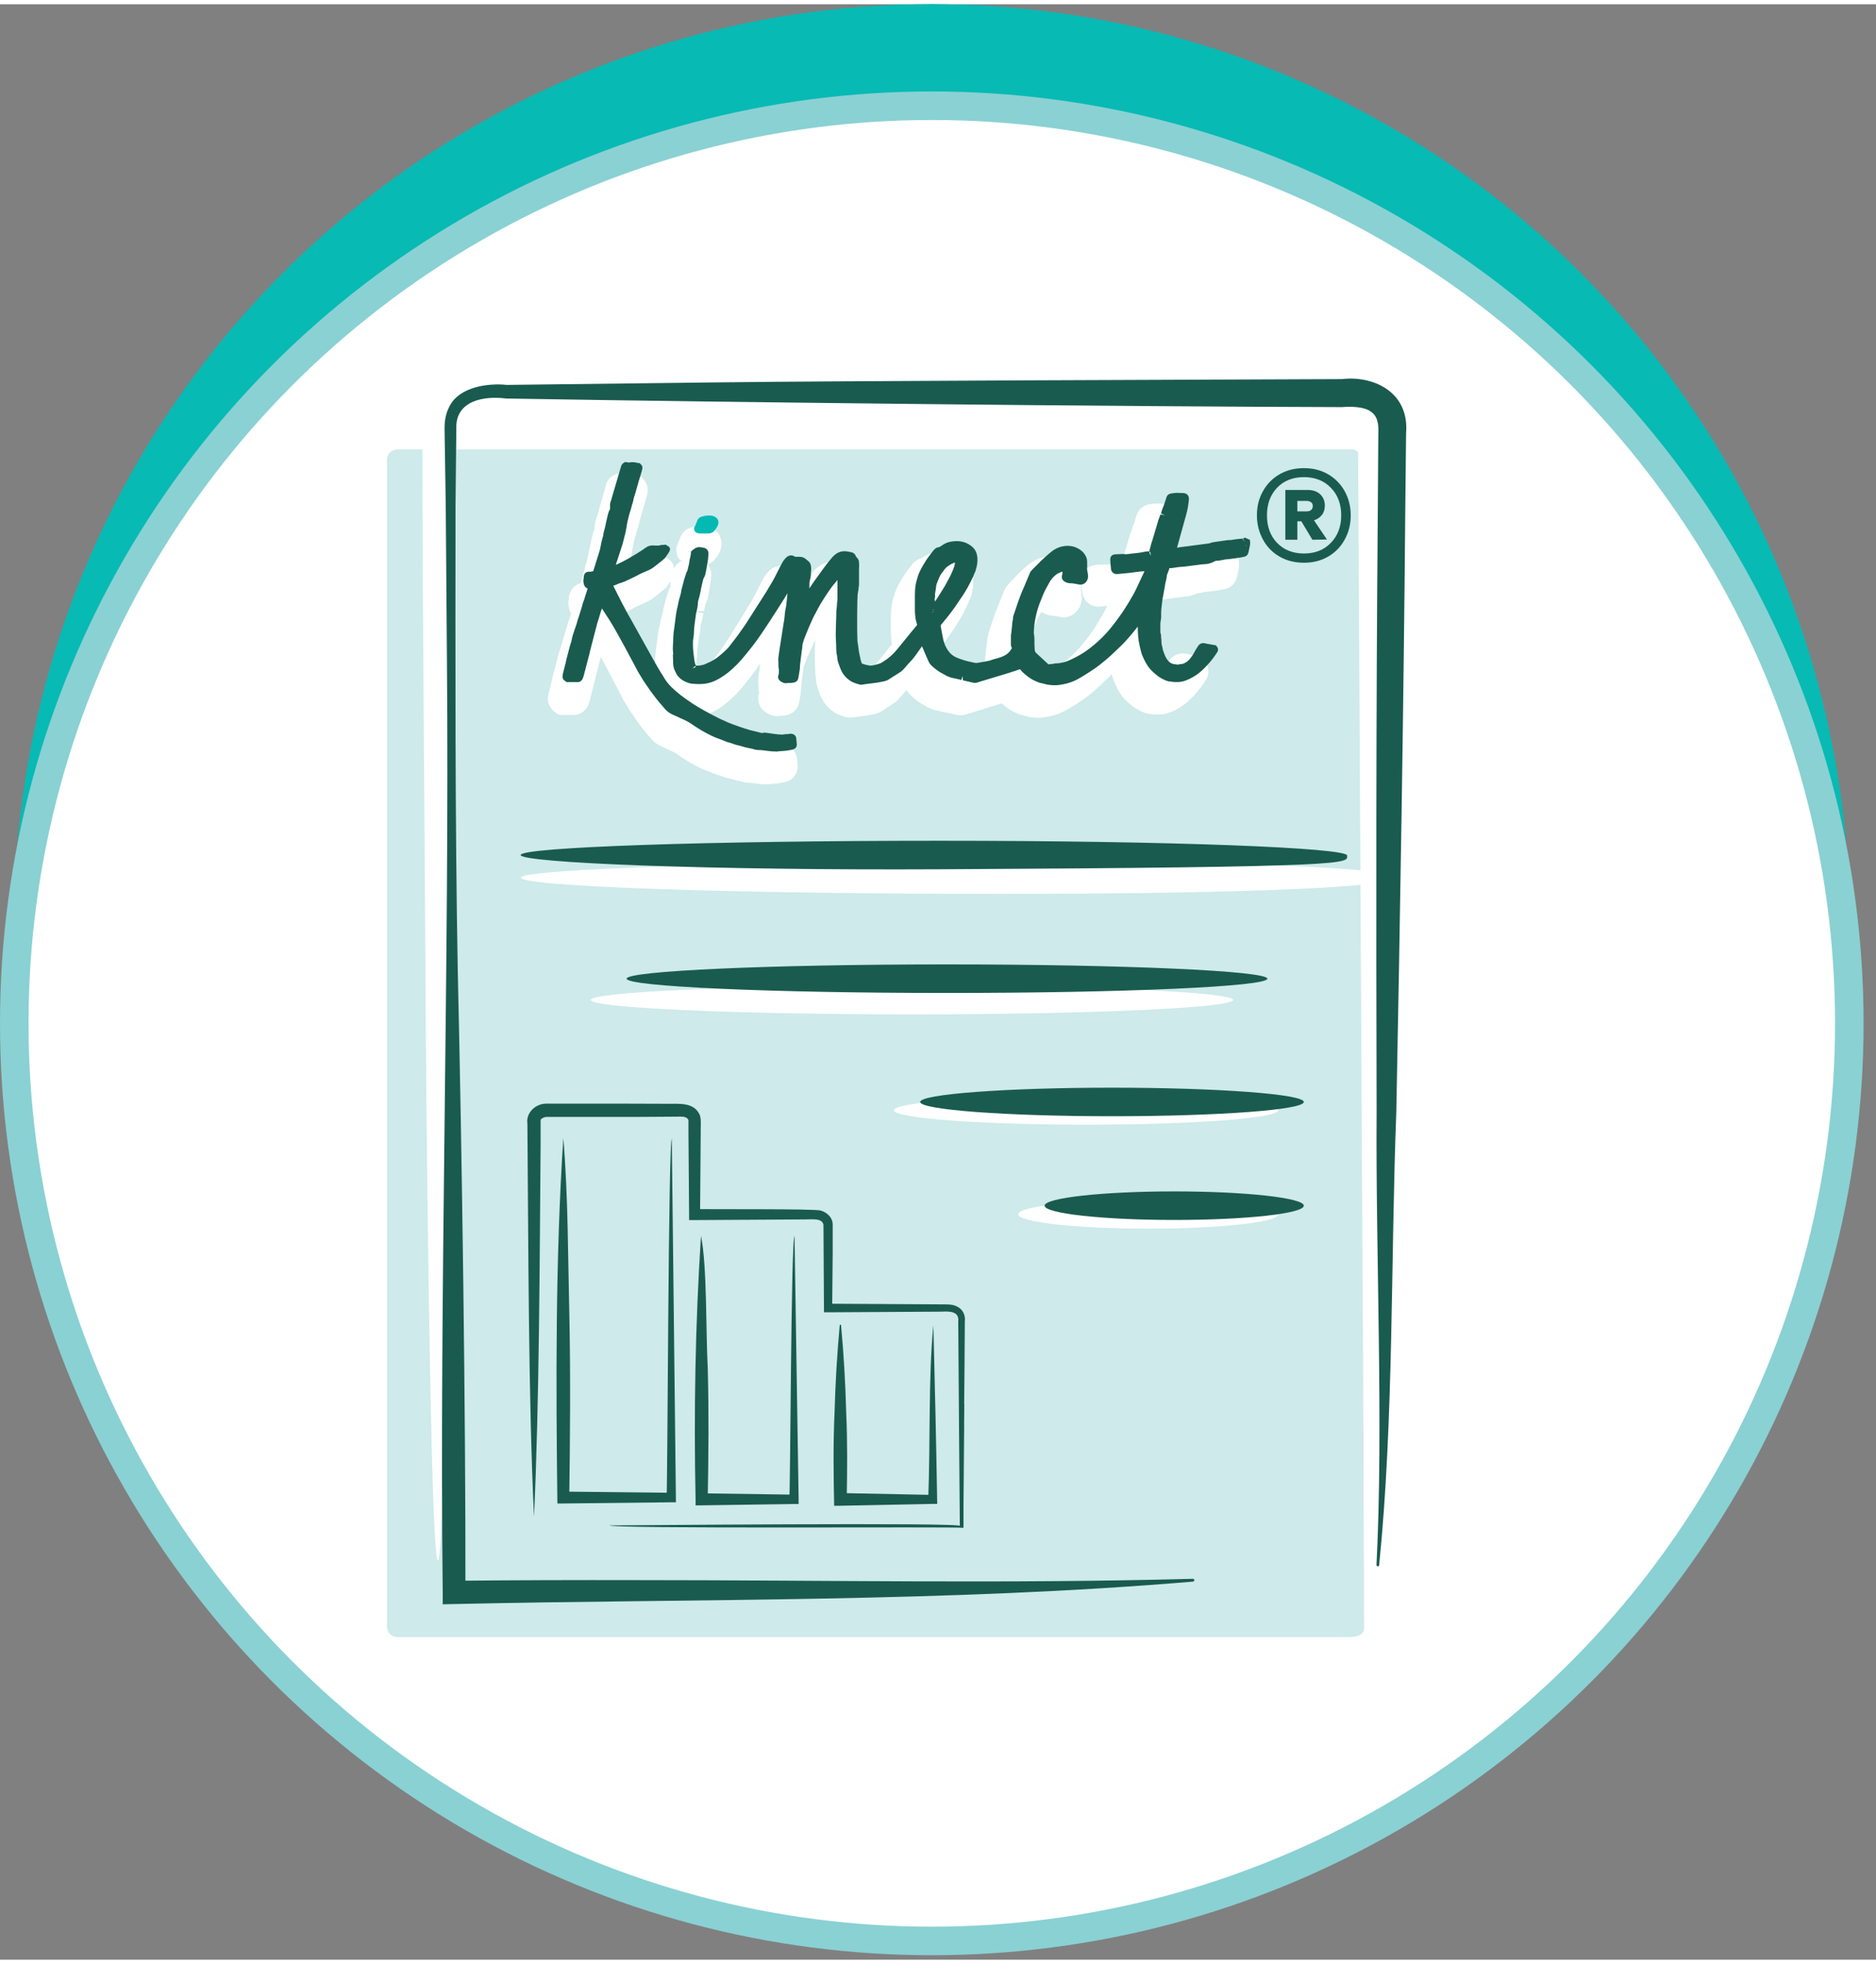 <svg xmlns="http://www.w3.org/2000/svg" id="Layer_2" data-name="Layer 2" viewBox="0.0 0.0 142.0 148.0" width="141.06" height="147.66">
  <rect x="0.0" y="0.0" width="142.0" height="148.0" fill="#808080" stroke="none"/>
  <defs>
    <style>
      .cls-1 {
        stroke-width: 1.31px;
      }

      .cls-1, .cls-2, .cls-3 {
        fill: #fff;
      }

      .cls-1, .cls-3 {
        stroke: #8ad1d3;
      }

      .cls-4 {
        fill: #08bab4;
      }

      .cls-4, .cls-5, .cls-6, .cls-7, .cls-8, .cls-2 {
        stroke-width: 0px;
      }

      .cls-5 {
        fill: #1a5b4f;
      }

      .cls-6 {
        fill: #ceeaeb;
      }

      .cls-7 {
        fill: #04b9b3;
      }

      .cls-8 {
        fill: none;
      }

      .cls-3 {
        stroke-width: 2.16px;
      }
    </style>
  </defs>
  <g id="Layer_1-2" data-name="Layer 1">
    <g>
      <circle class="cls-4" cx="70.53" cy="69.45" r="69.45" />
      <circle class="cls-1" cx="70.53" cy="77.13" r="69.45" />
    </g>
    <g>
      <circle class="cls-4" cx="70.53" cy="69.45" r="69.45" />
      <circle class="cls-3" cx="70.53" cy="77.13" r="69.45" />
    </g>
    <path class="cls-6" d="m102.29,123.58H30.08c-.44,0-.79-.35-.79-.79V34.48c0-.44.35-.79.79-.79h72.21c.43,0,.79.35.79.79l.17,88.46c0,.44-.52.63-.95.63" />
    <path class="cls-2" d="m33.14,117.77c-.09,0-.17-.84-.25-2.43-.08-1.6-.16-3.95-.23-6.98-.15-6.06-.28-14.83-.39-25.67-.08-10.84-.16-23.74-.26-38.07-.01-3.58-.03-7.25-.04-11v-1.41s0-.57,0-.57c0-.23.04-.45.11-.65.14-.41.43-.77.79-1,.37-.24.8-.34,1.27-.32h.83s1.43,0,1.43,0c1.91,0,3.84,0,5.79-.01,7.8,0,15.87-.02,24.14-.03,8.27,0,16.34.02,24.14.03,3.9.01,7.73.02,11.48.03h.7c.1,0,.42,0,.62.01.23.01.43.06.63.14.81.33,1.3,1.16,1.22,2.07,0,.96,0,1.91-.01,2.86,0,1.84-.02,3.65-.02,5.44-.1,14.33-.19,27.23-.26,38.07-.11,10.84-.24,19.61-.39,25.67-.07,3.03-.18,8.69-.18,12.69,0,.08-1,2-1,2,0,0-.46-85.64-.47-86.54,0-.02,0-.05-.03-.05h-.8c-3.75.01-7.58.02-11.48.03-7.8,0-15.87.02-24.14.02-8.27,0-16.34-.02-24.14-.02-1.95,0-3.88-.01-5.79-.02-.69,0-1.37,0-2.06,0,0,0-.02.01-.02.02h0s0,.15,0,.15v1.41c-.02,3.75-.03,7.42-.05,11-.1,14.33-.19,27.23-.26,38.07-.11,10.84-.24,19.61-.39,25.67-.07,3.03-.15,5.38-.23,6.98-.08,1.6-.16,2.43-.25,2.43" />
    <path class="cls-2" d="m105.52,66.1c0,.68-10.14,1.23-30.05,1.23s-36.05-.55-36.05-1.23,18.81-1.23,36.05-1.23c19.91,0,30.05.55,30.05,1.23" />
    <path class="cls-2" d="m93.34,75.36c0,.6-10.88,1.09-24.31,1.09s-24.31-.49-24.31-1.09,10.88-1.09,24.31-1.09,24.31.49,24.31,1.09" />
    <path class="cls-2" d="m96.76,83.71c0,.6-6.51,1.09-14.55,1.09s-14.55-.49-14.55-1.09,6.52-1.09,14.55-1.09,14.55.49,14.55,1.09" />
    <path class="cls-2" d="m96.76,91.58c0,.6-4.4,1.09-9.84,1.09s-9.84-.49-9.84-1.09,4.4-1.09,9.84-1.09,9.84.49,9.84,1.09" />
    <path class="cls-5" d="m101.97,64.43c0,.6.88.88-30.84,1.04-17.52.09-31.72-.49-31.72-1.08s14.2-1.08,31.72-1.08,30.84.53,30.84,1.12" />
    <path class="cls-5" d="m95.93,73.75c0,.6-10.86,1.08-24.25,1.08s-24.25-.49-24.25-1.08,10.86-1.08,24.25-1.08,24.25.49,24.25,1.08" />
    <path class="cls-5" d="m98.69,83.08c0,.6-6.5,1.08-14.52,1.08s-14.52-.49-14.52-1.08,6.5-1.08,14.52-1.08,14.52.49,14.52,1.08" />
    <path class="cls-5" d="m98.69,90.93c0,.6-4.39,1.08-9.81,1.08s-9.81-.49-9.81-1.08,4.39-1.08,9.81-1.08,9.81.49,9.81,1.08" />
    <path class="cls-5" d="m90.32,119.38c-18.6,1.57-37.29,1.29-55.94,1.7,0,0-.87.02-.87.02v-.89c-.26-22.58.52-47.9.32-70.48,0,0-.09-11.75-.09-11.75l-.09-5.89c0-.53.08-1.11.36-1.63.76-1.57,3.09-1.79,4.34-1.65,0,0,15.81-.19,15.81-.19,10.04-.12,37.05-.21,47.43-.25,2.2-.27,5.11.85,4.84,4.12,0,0-.06,5.66-.06,5.66-.12,14.83-.39,30.9-.68,45.73-.43,11.06-.18,23.3-1.3,34.26-.01.13-.22.1-.2-.03.54-10.48-.07-23.68.01-34.25-.04-14.81-.04-30.85.09-45.66,0,0,.04-5.77.04-5.77.04-.85-.15-1.33-.58-1.61-.44-.33-1.36-.4-2.17-.33-17.96-.05-45.54-.35-63.28-.65-1.69-.22-3.83.17-3.76,2.26,0,0-.06,5.86-.06,5.86-.01,11.41-.04,23.9.17,35.24.32,13.8.6,33.36.58,46.99,0,0-.89-.87-.89-.87,4.67-.05,9.33-.06,14-.05,13.99,0,27.97.28,41.96-.1.12-.01.14.2.01.2h0Z" />
    <path class="cls-8" d="m49.07,44.27l-.19.15c-.21.17-.43.35-.66.51-.19.14-.38.22-.51.28l-.84.38c-.23.12-.4.2-.57.29-.13.06-.26.12-.4.18l.23.46c.14.27.29.54.44.81l1.81,3.19c0-.07-.01-.13,0-.21l.03-.82c0-.1,0-.23.02-.35l.12-.94c.03-.24.06-.47.09-.69.03-.19.07-.36.11-.54l.04-.19c.03-.2.09-.41.15-.62l.06-.2c.02-.21.07-.4.12-.57.07-.28.11-.44.16-.59l.15-.48c.03-.09.07-.17.12-.25,0-.17.02-.24.04-.31,0-.05.02-.13.03-.19-.08.12-.16.23-.24.35-.08.11-.19.23-.31.33Z" />
    <polygon class="cls-8" points="51.6 44.84 51.6 44.84 51.61 44.84 51.6 44.84" />
    <polygon class="cls-8" points="48.58 50.9 49.23 50.82 48.56 50.87 48.58 50.9" />
    <polygon class="cls-8" points="51.97 41.64 51.97 41.64 51.97 41.64 51.97 41.64" />
    <polygon class="cls-8" points="71.87 42.68 71.87 42.68 71.87 42.68 71.87 42.68" />
    <polygon class="cls-8" points="59.65 44.06 59.65 44.06 59.65 44.06 59.65 44.06" />
    <path class="cls-2" d="m91.11,49.63c-.12-.17-.31-.29-.51-.32l-.74-.14c-.52-.14-1.07.06-1.4.55-.06.09-.12.18-.17.27l-.13.23c-.04.08-.09.17-.15.26-.15.23-.22.24-.23.25-.03,0-.06,0-.1.01l-.2-.07c-.06-.1-.11-.26-.16-.45-.02-.1-.04-.2-.07-.4,0,0-.01-.2-.01-.21,0-.12,0-.34-.06-.57v-.23s-.02-.21-.02-.22c.02-.06.04-.12.04-.19l.03-.29c0-.12.01-.24,0-.36,0-.2.03-.4.06-.63l.04-.31s.04-.24.04-.24l.19-1.09c.02-.1.06-.24.07-.39.13-.02.28-.04.42-.05.08,0,.16,0,.28-.03l1.05-.14c.08-.01.16-.02.22-.03.39-.02.72-.1,1.04-.26.14,0,.25-.03.33-.05,0,0,.26-.05.26-.05l.7-.08c.18-.03.36-.06.68-.11.56-.1.92-.45,1.04-1.01l.1-.49c.03-.14.04-.28.03-.5l-.02-.21c-.03-.29-.2-.55-.46-.67l-.35-.17c-.19-.1-.41-.11-.62-.04l-.13.04c-.27.03-.54.06-.82.1-.02,0-.2.02-.22.02l-.95.14c-.12.02-.28.04-.47.11l-1.06.15.33-1.21c.05-.19.1-.39.14-.58.04-.18.06-.36.1-.66.01-.08,0-.32,0-.4-.09-.64-.56-1.07-1.33-1.11-.36-.04-.7,0-.95.05-.46.09-.82.42-.94.83l-.18.56c-.08.2-.18.47-.24.72-.02.04-.04.09-.06.13l-.55,1.84s-.07.18-.08.22l-.03.13c-.05,0-.11.02-.18.04l.05.46s-.02.09-.03.13c0,0,0,.01,0,.02l-.21-.59c-.12.01-.24.02-.43.05-.1.01-.26.04-.39.02-.04,0-.2-.01-.23-.01l-.46.03c-.35.02-.66.16-.88.41-.2.24-.31.55-.28.99l.02.33c0,.08.01.15.04.27.03.37.2.7.48.91.26.2.58.28.92.24l.51-.05c-.03.06-.06.12-.09.18-.13.25-.27.5-.42.75-.18.29-.35.59-.54.87-.19.28-.39.55-.6.82-.14.18-.29.36-.44.54-.33.36-.68.69-1.05.99-.19.15-.39.29-.61.43-.19.12-.39.22-.59.32,0,0-.15.07-.15.08-.08.04-.18.08-.31.11-.07.02-.15.03-.24.04-.14,0-.24,0-.39.03l-.48-.45c0-.06,0-.13,0-.19v-.3c0-.16,0-.4-.04-.51-.01-.17.01-.34.04-.59,0-.1.03-.21.07-.42.05-.28.13-.58.26-.94l.19-.48c.04-.11.08-.23.14-.34.05-.11.11-.21.19-.37l.06-.12c.1.08.22.14.36.19.09.03.29.11.55.12.11,0,.25.02.46.07.43.11.87,0,1.19-.3.38-.35.56-.83.49-1.32,0-.03-.03-.21-.03-.24-.02-.1-.03-.18-.02-.37,0-.1,0-.2-.01-.38-.01-.14-.03-.37-.14-.61-.17-.39-.44-.71-.78-.95-.41-.27-.91-.45-1.38-.41-.62.02-1.21.25-1.7.66-.36.3-.7.62-1,.95l-.36.37c-.1.1-.29.29-.42.58l-.62,1.53c-.09.24-.18.48-.26.73l-.33,1.02c-.03.1-.06.21-.09.43l-.12,1.09s-.03.17-.03.17c-.01.09-.02.18-.02.35v.44s0,.04,0,.07c0,0-.02,0-.03.02-.05.03-.11.05-.15.07l-.42.13c-.13.03-.26.07-.38.12,0,0-.16.03-.16.04,0,0-.16.03-.17.03l-.45.09c-.28-.06-.55-.11-.79-.21,0,0-.15-.06-.16-.06-.07-.03-.15-.06-.23-.1-.1-.05-.18-.12-.23-.19-.09-.13-.15-.24-.18-.36l-.19-.85c.11-.14.22-.28.33-.42.19-.25.37-.49.54-.74.2-.29.4-.59.59-.9.13-.21.26-.43.38-.64.06-.11.12-.22.16-.32l.28-.58.03-.11c.16-.27.22-.54.26-.75.1-.44.11-.87.04-1.27-.08-.42-.29-.8-.61-1.09-.56-.5-1.26-.71-2.05-.62-.39.05-.72.15-1.01.33l-.22.14c-.23.06-.5.2-.74.51-.24.3-.48.63-.7.99-.22.36-.48.8-.66,1.43-.06.22-.12.44-.15.67-.04.29-.06.59-.06.88,0,.39,0,.79,0,1.19,0,.17.02.34.04.55,0,.07.02.14.05.28l-1.21,1.51c-.25.31-.5.54-.82.76l-.2.1c-.09.03-.18.06-.29.06-.02-.11-.04-.21-.06-.32l-.8.15h0l.78-.33-.05-.39s-.03-.18-.03-.18c-.02-.48-.02-.95-.02-1.43,0-.38,0-.76.01-1.15l.07-1.17s0-.06,0-.1c.04-.24.04-.45.04-.62v-.18c0-.16,0-.33,0-.5,0-.14,0-.27,0-.4.02-.19,0-.34,0-.38,0-.32-.12-.63-.35-.89-.18-.37-.53-.63-1.02-.71-.14-.03-.35-.08-.57-.06-.35,0-.67.11-.95.3-.23.15-.43.34-.62.58-.09.11-.18.23-.26.34-.04-.06-.09-.12-.15-.18-.07-.07-.14-.13-.29-.26-.29-.25-.7-.36-1.07-.37-.46-.2-.98-.13-1.38.22-.1.09-.2.19-.28.3-.19.24-.31.49-.4.67l-.36.71c-.09.18-.19.36-.29.54-.11.2-.23.4-.34.58l-1.55,2.5c-.17.25-.34.51-.51.75-.2.28-.41.56-.63.83-.13.17-.3.31-.6.57-.16.14-.33.26-.53.36l-.06.03-.02-.14c-.02-.16-.02-.32-.02-.48,0-.1,0-.21.02-.3.03-.21.06-.43.06-.64,0-.2.03-.39.06-.63l.05-.38c.02-.17.05-.34.09-.51.06-.24.07-.47.06-.56.09-.28.15-.57.22-.94l-.8-.15.84-.03c.04-.19.08-.39.11-.51.05-.1.12-.23.17-.42.03-.13.06-.26.09-.45l.09-.55c.02-.12.04-.23.05-.35.01-.14.02-.27.03-.46.01-.29-.09-.55-.25-.77.15-.06.29-.15.41-.26.28-.28.47-.58.57-.92.18-.63-.08-1.25-.66-1.56-.43-.24-.83-.19-1.06-.17-.16,0-.29.04-.41.08-.42.09-.76.36-.91.72-.05.11-.1.22-.16.42-.22.37-.22.82-.01,1.2.05.09.15.15.23.22-.1.06-.18.12-.25.18l-.14.13c-.06.06-.1.16-.15.26-.03-.17-.08-.33-.18-.47-.06-.08-.13-.15-.21-.21l-.25-.17c-.16-.11-.36-.16-.53-.13l-.13.02c-.08,0-.22,0-.4.05h-.27c-.38-.02-.75.07-1.06.3-.12.09-.25.17-.37.26l.12-.47c.03-.15.06-.29.08-.45.05-.33.12-.68.22-1.05l.05-.17c.04-.13.08-.26.12-.43.05-.12.12-.33.15-.53l.61-2.15c.1-.36.03-.74-.24-1.12l-.13-.14c-.12-.13-.28-.22-.45-.25l-.2-.04c-.16-.03-.42-.09-.67-.02l-.2-.04c-.18-.03-.49.07-.66.16-.31.17-.52.47-.58.77l-.7,2.46c-.11.25-.16.53-.15.82-.05.13-.1.25-.13.38-.08.32-.16.65-.26,1.14-.05.18-.09.36-.13.62l-.53,1.98c-.45.11-.78.47-.88.96,0,.03-.01.11-.02.18-.09.4,0,.73.05.89.03.1.07.19.12.27-.04.13-.09.27-.14.43-.04.11-.1.26-.13.42-.02.05-.04.11-.04.12l-.19.62c-.06.17-.11.34-.15.52-.02.1-.06.2-.11.34l-.12.36c-.07.22-.14.45-.18.68-.01.07-.04.14-.06.21l-.32,1.24s-.04.19-.04.2l-.21.83c-.03.12-.05.24-.06.36-.04.36.08.71.43,1.06l.16.12c.14.1.3.16.47.16h.72c.59.04,1.05-.24,1.27-.76.04-.11.08-.22.11-.34l.83-3.3c.05.09.1.18.15.27.16.29.32.59.47.89l.95,1.82c.04.08.07.15.12.23l.12.21c.15.25.29.49.45.73.25.38.51.75.78,1.11.21.28.43.54.71.87.16.19.43.46.83.64l.85.4c.11.05.22.1.32.18.29.2.58.4.88.58.26.16.54.3.81.44.15.08.32.14.48.21l.56.22c.14.06.28.11.58.2.18.07.4.15.7.21l.32.09c.13.03.26.06.4.09l.13.03c.29.11.56.12.81.12,0,0,.16.03.17.03l.77.08s.14,0,.17,0c.12,0,.23-.01.36-.03.36-.01.7-.06,1.02-.13.65-.14,1.05-.68.99-1.33l-.04-.45c-.07-.61-.56-1.06-1.31-1.08l-.19.03s-.09,0-.13,0l-.22.03c-.05,0-.1,0-.21-.01-.13-.01-.26-.03-.42-.05l-.42-.07c-.07,0-.22-.03-.41,0l-.67-.17c-.23-.07-.45-.15-.68-.23,0,0-.18-.06-.18-.06-.23-.08-.45-.16-.68-.26l-.26-.11c-.16-.07-.32-.14-.47-.22-.34-.18-.68-.37-1.01-.56-.22-.13-.45-.26-.66-.41.35,0,.68-.04,1.02-.15.29-.09.57-.23.89-.42.48-.29.94-.67,1.42-1.17.22-.23.42-.46.62-.71.24-.3.48-.61.72-.92.16-.22.32-.44.47-.67l-.13.93c-.01.12-.03.23-.03.36,0,.1,0,.2.02.4,0,.14-.01.39.06.52-.2.53-.03,1.11.44,1.45.4.29.81.38,1.15.3.11,0,.21,0,.31-.02.62-.06,1.06-.48,1.14-1.1l.05-.29c.05-.25.07-.47.09-.82l.11-.93c.02-.14.05-.28.05-.43,0-.04.02-.12.06-.22.05-.14.1-.28.18-.46l.65-1.47v.37c-.02.27-.03.54-.03.8,0,.15,0,.3.01.44l.04.99c0,.1.02.19.04.29.02.25.06.57.18.9l.09.26c.22.6.59,1.08,1.09,1.41.25.17.5.25.81.35.3.11.57.07.72.04l1.06-.14.52-.11c.1-.02.29-.07.49-.2.31-.2.62-.4.92-.6.16-.1.3-.23.45-.4l.22-.25c.07-.09.14-.18.22-.25.04-.04.07-.07.1-.11.04.08.11.18.19.27.2.23.44.43.74.64.11.08.23.15.35.21l.13.08c.29.18.58.3.91.36l.58.13s.03,0,.05,0c.03,0,.05.01.08.02l.61.14c.34.1.68.09,1.02-.05l2.53-.79c.14.12.27.23.4.33.16.12.32.22.56.33.16.08.41.2.87.3.17.05.34.09.52.11.13.01.26.02.4.02.15,0,.3,0,.44-.03.49-.06.92-.18,1.32-.36.22-.1.44-.22.65-.34.18-.11.36-.23.54-.34l.28-.18c.39-.25.73-.54,1.14-.89.24-.21.47-.43.68-.64l.24-.23c.1-.1.2-.19.29-.3.02.07.03.13.05.19.04.15.1.31.16.45.06.14.12.28.19.41.14.27.37.68.75,1.02l.18.16c.25.24.55.43.89.59.15.07.33.15.55.19.49.08,1.07.12,1.68-.12.23-.09.45-.19.65-.32.58-.35,1-.8,1.31-1.15.24-.27.47-.58.71-.96.24-.36.28-.81.02-1.32l-.13-.18Zm-18.65-6.95h0s0,0,0,0h0Zm-19.38-1.03h0s0,0,0,0h0Zm-.36,3.2h0s0,0,0,0c0,0,0,0,0,0Zm-2.93,6.06l-.02-.03.65-.04-.63.08Zm.98-7.11c-.02.07-.04.14-.04.31-.05.08-.09.16-.12.25l-.15.48c-.05.15-.09.31-.16.59-.05.17-.1.36-.12.57l-.06.2c-.06.21-.12.42-.15.62l-.04.19c-.04.18-.08.36-.11.54-.03.22-.06.45-.09.69l-.12.94c-.01.12-.02.25-.02.35l-.03.82c0,.07,0,.14,0,.21l-1.76-3.19c-.15-.27-.29-.54-.43-.81l-.22-.46c.14-.06.27-.12.39-.18.17-.08.34-.17.56-.29l.81-.38c.13-.06.32-.14.5-.28.22-.16.44-.34.64-.51l.19-.15c.12-.1.23-.21.31-.33.08-.12.16-.23.23-.35-.01.06-.03.14-.03.19Zm3.77,13.66h0,0s0,0,0,0Zm6.02-13.39s0,0,0,0h0s0,0,0,0Z" />
    <path class="cls-7" d="m52.96,40.05h.43s.06,0,.1,0c.06,0,.12,0,.18,0,.12,0,.24-.05.33-.13.18-.18.3-.36.36-.55.07-.25-.02-.46-.27-.59-.21-.11-.43-.09-.64-.07-.09,0-.17.03-.29.06-.23.05-.33.19-.36.26-.04.09-.08.19-.13.33-.01.05-.03.09-.05.11-.13.18-.07.33-.04.39.03.06.14.19.38.19Z" />
    <path class="cls-5" d="m50.93,49.23c0,.16.02.32.02.49,0,.2,0,.45.13.71l.05.11c.16.37.46.64.91.8.13.05.26.08.38.09.15.01.29.02.44.02h.1c.26,0,.53-.03.8-.11.23-.07.47-.18.74-.34.43-.25.84-.58,1.29-1.04.21-.21.4-.43.58-.65.24-.29.48-.59.71-.89.19-.25.37-.51.55-.77.22-.33.44-.66.66-.99.16-.25.32-.51.49-.76l.52-.82c.1-.17.21-.33.31-.5l-.03.29c-.02.21-.05.43-.07.64,0,.07-.03.14-.04.21-.02.1-.04.19-.05.29l-.02.2c-.02.18-.03.36-.08.6l-.32,2.05c-.02.12-.04.24-.06.42-.01.09-.02.19-.03.28,0,.07,0,.13.01.2v.08s0,.08,0,.13c0,.11,0,.25.04.4,0,0,0,.01,0,.03,0,.15,0,.27-.04.38-.07.17,0,.34.15.45.1.07.3.21.57.14h.1c.09,0,.18,0,.26-.02.34-.03.41-.24.43-.38.02-.11.04-.23.06-.34.03-.17.06-.33.06-.5,0-.08.01-.16.02-.25l.12-.97c.02-.1.04-.2.04-.3,0-.14.04-.29.11-.49.05-.15.12-.3.19-.49.07-.18.15-.36.22-.53.03-.08.07-.15.1-.23l.11-.24c.05-.11.1-.23.16-.34.04-.08.08-.15.12-.22l.13-.25c.09-.16.17-.32.26-.47.18-.3.37-.59.57-.88l.06-.09c.19-.28.41-.55.63-.8v1.53c-.03.11-.03.23-.04.34,0,.08,0,.17-.02.25-.03.18-.03.36-.03.54l-.02.63c0,.26-.02.53-.02.79,0,.13,0,.26.01.4l.02.41c0,.19.01.38.02.57,0,.06.01.12.03.17,0,.03.01.06.02.09.01.19.04.43.14.68l.09.24c.16.44.42.76.79,1,.17.11.36.17.52.22l.14.04c.11.04.21.02.26.01.03,0,.06,0,.1-.02l1.02-.13.21-.04c.1-.02.19-.04.3-.06.07-.02.16-.04.26-.09.31-.2.63-.39.93-.59.13-.08.23-.19.3-.26.07-.07.13-.15.2-.23.09-.1.18-.21.27-.3.18-.18.33-.38.46-.56.13-.18.26-.37.39-.55l.05-.07c.07.18.15.35.22.52.09.22.19.44.29.66.03.06.06.12.12.19.16.18.36.34.62.52.09.06.19.12.29.17l.16.09c.21.13.43.21.66.26.15.03.3.06.45.1l.17.04.08-.29.04.32.48.11c.07.02.14.03.21.05.17.05.32.04.47-.02.03-.01.06-.02.09-.03l1.82-.55c.13-.04.26-.08.39-.12.23-.07.46-.15.68-.22l.11-.04s.04-.02.07-.02c.2.26.45.45.68.62.11.08.22.15.33.2l.1.05c.15.07.32.15.53.19.07.01.14.03.21.05.14.04.28.07.42.08.1.01.21.02.32.02.12,0,.24,0,.35-.02.42-.05.79-.15,1.12-.29.2-.09.39-.19.57-.3.18-.11.35-.22.53-.33l.29-.19c.38-.24.71-.51,1.08-.82.23-.19.45-.4.67-.61l.24-.23c.28-.26.55-.54.84-.88.21-.25.43-.5.63-.77,0,.2.01.4.02.59,0,.12.02.24.04.36v.09c.03.12.05.25.07.37.04.18.08.35.13.53.03.11.07.22.12.33.05.12.11.24.17.36.12.23.3.53.59.79l.18.16c.2.18.42.33.71.46.09.04.2.09.34.11.41.06.85.1,1.29-.08.19-.07.37-.16.54-.26.5-.29.87-.68,1.15-.99.22-.24.43-.52.66-.87.1-.15.07-.28.04-.35l-.13-.18-.62-.11c-.07-.01-.13-.02-.2-.04-.2-.05-.4.01-.51.17l-.04.06c-.05.07-.09.13-.13.2l-.12.21c-.06.11-.12.22-.19.32-.22.32-.43.5-.7.59-.03,0-.08.01-.13.02-.06,0-.14.01-.23.04l-.25-.03c-.27-.03-.47-.17-.64-.46-.11-.18-.18-.4-.25-.6-.02-.05-.02-.1-.03-.14-.01-.07-.03-.14-.05-.21-.03-.1-.03-.2-.04-.3v-.16s-.02-.08-.02-.12c0-.12,0-.29-.06-.4,0-.13,0-.27,0-.41v-.16c0-.13,0-.24.03-.33l.03-.25c0-.09.01-.18,0-.28,0-.25.03-.5.06-.76l.04-.31c.01-.1.03-.19.05-.28l.08-.44c.03-.18.06-.36.09-.53l.04-.16c.03-.13.07-.28.07-.42l.07-.19c.05-.12.09-.24.13-.36.11,0,.23-.01.34-.03.2-.04.44-.07.68-.08.06,0,.11,0,.2-.02l1.02-.13c.12-.02.24-.03.36-.04.19,0,.48-.04.76-.19.1-.05.17-.08.24-.07.1,0,.19-.02.3-.04l.12-.02c.07-.01.13-.03.2-.04l.3-.03c.13-.01.26-.03.39-.05.17-.02.35-.05.52-.08l.16-.03c.23-.04.34-.14.39-.35l.1-.47c.02-.09.03-.17.03-.26l-.02-.21-.36-.17-.16.05.12.28h0l-.16-.26c-.3.02-.6.06-.89.11-.03,0-.06,0-.09,0-.05,0-.11,0-.16.01l-.43.06c-.19.03-.38.06-.56.08-.1.01-.24.04-.37.1l-1.29.17c-.23.03-.47.07-.7.09-.16.02-.31.04-.46.07t0,0v-.03s.67-2.41.67-2.41c.05-.18.09-.36.13-.54.03-.16.05-.32.07-.48l.02-.14c0-.05,0-.1,0-.16-.03-.24-.19-.37-.46-.38h-.09s-.06,0-.09,0c-.26-.03-.51,0-.72.04-.17.03-.29.13-.33.27l-.13.4c-.03.08-.05.15-.08.23-.07.17-.16.4-.21.61l.29.14s0,0,0,0l-.33-.07-.05.13c-.03.09-.07.18-.1.27-.05.15-.09.29-.13.44l-.35,1.17s-.03.07-.04.11l-.05.18c-.05.18-.1.37-.14.55l-.02-.05h-.16c-.09.02-.18.03-.27.05-.05,0-.11.02-.16.03-.04,0-.08.02-.13.02l-.16.02c-.13.01-.25.03-.45.05-.21.03-.41.06-.59.03h-.12s-.48.02-.48.02c-.13,0-.42.06-.4.41,0,.15.02.29.03.44,0,.05.01.1.02.16v.1c.02.13.08.23.17.3.1.07.22.1.36.08l.83-.08c.13-.01.26-.03.39-.05l.32-.04c.08-.01.15-.02.27-.03.06,0,.13,0,.2-.01l-.61,1.3c-.05.1-.09.19-.14.29-.15.26-.29.53-.45.78-.19.31-.38.62-.59.91-.2.29-.42.58-.64.86-.16.2-.32.4-.5.59-.37.4-.77.76-1.18,1.08-.22.17-.46.34-.72.49-.21.13-.44.24-.66.35l-.15.07c-.14.07-.3.13-.5.18-.15.04-.3.05-.43.07-.15,0-.21,0-.3.03-.06.02-.14.02-.22.03-.08,0-.15,0-.17.03l-.94-.87c-.06-.06-.1-.14-.11-.24-.01-.14-.01-.29-.02-.43v-.31c0-.14,0-.29-.04-.45-.02-.21.01-.43.04-.73.01-.13.04-.26.06-.4l.02-.09c.06-.32.15-.66.3-1.07.03-.08.06-.17.1-.25l.1-.26c.05-.13.11-.27.17-.4.06-.12.12-.24.19-.36.06-.1.11-.21.17-.31.11-.21.26-.4.48-.59.1-.09.23-.16.4-.23.04-.02.09-.03.13-.04,0,.09,0,.18-.03.27-.04.18-.03.41.32.55.06.02.16.06.28.06.21,0,.41.04.66.09.17.04.35,0,.48-.11.07-.06.27-.25.22-.61,0-.05,0-.1-.02-.15-.04-.19-.06-.33-.04-.47v-.09c0-.08,0-.15,0-.28,0-.11-.02-.23-.07-.36-.11-.25-.28-.44-.5-.58-.29-.19-.6-.27-.93-.27-.46.01-.88.17-1.24.47-.34.28-.67.58-.97.89l-.38.38c-.08.08-.19.18-.25.32-.03.07-.06.15-.11.27l-.36.86c-.05.12-.11.24-.16.37-.09.23-.18.46-.26.69-.1.28-.19.55-.28.83l-.06.17c-.02.06-.03.11-.04.17v.09c-.03.15-.06.3-.07.46,0,.08-.01.15-.02.23l-.02.2c0,.08-.02.15-.03.23l-.02.16s0,.1,0,.15v.1c0,.14,0,.27,0,.41,0,.07,0,.17.08.29l-.05.07c-.12.21-.28.37-.49.48-.08.05-.18.08-.26.12-.11.04-.23.08-.35.11l-.15.04c-.11.03-.21.06-.31.1-.1.04-.19.05-.29.07l-.15.03c-.08.02-.16.03-.24.04l-.21.04c-.14.03-.24.03-.34.01-.34-.07-.67-.14-.97-.25l-.14-.05c-.11-.04-.22-.08-.32-.13-.23-.11-.41-.27-.55-.47-.14-.2-.24-.39-.3-.58l-.08-.26-.19-.99s0-.08,0-.12c.19-.22.37-.45.55-.67.18-.23.36-.47.53-.71.2-.29.4-.58.59-.87.13-.2.25-.4.37-.61.05-.09.09-.18.14-.27l.08-.15c.07-.14.13-.27.2-.41.02-.04.03-.08.07-.19.09-.16.13-.31.18-.52.08-.32.09-.63.03-.91-.05-.25-.17-.45-.35-.61-.4-.35-.89-.49-1.46-.42-.28.03-.51.1-.7.22-.07.04-.14.09-.22.14l-.13.08c-.24.01-.36.17-.42.23-.22.28-.46.58-.66.91-.2.33-.43.7-.55,1.12l-.03.1c-.05.18-.11.36-.13.55-.04.26-.05.52-.05.78,0,.38,0,.77,0,1.15,0,.15.02.3.04.47,0,.07.02.14.05.27l.08.31c-.24.29-.48.57-.71.86l-.79.97c-.3.37-.63.67-1.03.92-.12.08-.23.15-.34.18l-.1.03c-.13.04-.27.08-.4.1-.09.02-.18.02-.3,0-.16-.03-.32-.07-.48-.13-.03-.01-.04-.02-.06-.08l-.03-.09s-.03-.09-.04-.14c-.04-.19-.08-.38-.12-.57-.01-.07-.02-.15-.03-.22l-.05-.37c-.02-.1-.04-.2-.04-.29-.02-.49-.02-.97-.02-1.45,0-.45.01-.9.02-1.35v-.16c0-.17.02-.34.02-.51l.03-.2c0-.06.02-.12.03-.18v-.1c.05-.19.04-.37.04-.53,0-.07,0-.15,0-.22,0-.14,0-.29,0-.43,0-.17,0-.35.01-.52,0-.08,0-.15-.01-.26,0-.14-.06-.27-.17-.37-.04-.04-.07-.08-.08-.12-.05-.15-.18-.25-.35-.28l-.1-.02c-.13-.02-.27-.06-.43-.05-.2,0-.38.06-.55.16-.2.13-.34.29-.43.4-.19.23-.37.46-.55.7-.23.31-.46.63-.69.95-.14.2-.28.4-.41.6h0s.01-.32.01-.32c0-.09,0-.18.03-.27.04-.17.09-.37.08-.59,0-.03,0-.05,0-.08.03-.16.03-.33-.01-.49-.03-.12-.07-.2-.14-.27-.05-.05-.12-.1-.18-.15l-.07-.06c-.14-.12-.32-.17-.52-.16-.04,0-.08,0-.12,0-.05,0-.1,0-.15,0-.21-.15-.45-.14-.64.02-.07.06-.13.12-.18.19-.14.17-.23.36-.32.54l-.09.18c-.05.1-.1.19-.15.29l-.12.24c-.1.19-.2.38-.31.56-.12.21-.24.41-.37.62l-1.34,2.1c-.09.14-.18.28-.27.42-.18.26-.36.52-.55.78-.22.29-.44.58-.66.86-.17.21-.38.39-.6.58l-.12.1c-.22.19-.46.34-.71.47-.08.04-.17.08-.25.11l-.15.07c-.11.05-.25.08-.46.11-.07-.01-.15-.01-.22,0-.07-.13-.1-.28-.12-.41-.03-.21-.05-.43-.08-.64-.02-.19-.03-.38-.03-.58,0-.15,0-.29.03-.44.03-.17.05-.34.05-.51,0-.25.04-.49.07-.74.02-.12.03-.24.05-.36.02-.21.07-.42.12-.62.04-.16.05-.32.06-.49,0-.04,0-.09.02-.12.08-.25.14-.5.2-.82l.02-.12c.05-.23.1-.47.17-.72l.05-.1c.03-.06.07-.13.09-.21.03-.13.06-.26.08-.39l.1-.57c.02-.09.03-.19.04-.28.01-.12.02-.25.02-.41,0-.2-.15-.37-.42-.41-.07-.01-.15-.02-.22-.03-.24-.02-.41.11-.54.21l-.14.13v.14c-.01.11-.04.21-.06.31-.03.14-.07.29-.08.46l-.02.08c-.01.05-.03.11-.05.2-.03.15-.05.28-.13.38l-.15.47c-.04.13-.08.26-.11.4-.01.06-.03.13-.05.19-.04.14-.09.31-.1.47-.02.09-.05.18-.07.26-.06.19-.11.37-.15.6l-.04.19c-.04.16-.08.32-.1.48-.04.22-.06.44-.09.66l-.08.62c-.02.11-.03.22-.04.32-.01.09-.01.19-.02.28v.26c-.02.18-.03.36-.03.54,0,.07,0,.14.01.21l.02.27Zm19.61-3.24l.11-.02s-.02.02-.03.03h-.08Zm.23-1.32l.03-.2c.02-.14.05-.28.06-.42.01-.12.06-.23.11-.36l.04-.1c.09-.24.18-.42.3-.57l.1-.13c.04-.06.09-.11.13-.17.03-.04.08-.09.13-.13.18-.13.37-.27.6-.33h.02s0,0,0,0c-.02.11-.03.21-.07.32-.04.13-.1.25-.15.38l-.09.2c-.04.1-.09.19-.14.28l-.11.2c-.08.15-.16.29-.24.44-.07.12-.14.23-.21.34-.12.19-.24.38-.36.57l-.15.22c0-.07-.02-.13-.03-.2.03-.09.06-.22.03-.34Zm-.09,1.26h0s0,0,0,0h0Zm.04-.06l-.11-.04v-.03s.11.07.11.07c0,0,0,0,0,0Zm23.6-4.87v-.04s-.01-.03,0-.04l.03.08s-.01,0-.02,0Zm-7.25.45l.04.29-.11-.24s.04-.05.07-.06Zm-34.46,8.65s.06.02.08.04l-.29.15.21-.2Z" />
    <path class="cls-5" d="m42.84,51.3h.78c.24.03.39-.06.48-.25.03-.07.06-.14.08-.22l.44-1.68c.02-.09.04-.18.06-.27l.53-2.04c.02-.08.05-.16.08-.25l.1-.33c.05-.16.09-.32.15-.47l.02-.06c.2.3.39.59.58.89.2.32.4.66.58.99.17.3.33.6.5.9l.99,1.85c.03.05.05.11.08.16l.13.21c.14.23.28.47.44.7.24.36.5.72.77,1.07.2.26.42.51.64.76l.06.07c.12.14.3.31.56.42.07.03.14.07.22.1l.41.19c.09.04.18.08.27.12.16.07.31.15.46.25.28.19.56.38.85.55.25.15.51.28.77.41.14.07.28.12.43.18l.6.23c.09.04.19.08.29.1.1.02.19.05.28.09.15.05.31.11.46.13l.14.04c.12.04.23.07.35.1.12.03.25.06.37.08l.2.04c.28.12.52.07.72.1l.16.02c.08.01.15.02.23.03.12.01.24.03.37.04h.17s.06.01.08.01c.08,0,.16,0,.22-.02.04,0,.08-.01.11-.01.31-.01.62-.05.9-.11.26-.06.38-.2.36-.44-.01-.14-.03-.28-.04-.42h0c-.02-.21-.18-.34-.41-.35l-.19.02s-.09.02-.15.01l-.19.02c-.09.02-.2.02-.41,0-.15-.01-.29-.03-.49-.06l-.42-.06c-.06,0-.17-.03-.28.01-.04.01-.05.01-.1,0l-.64-.16c-.08-.02-.16-.04-.24-.06-.24-.07-.48-.15-.72-.23l-.14-.05c-.27-.09-.54-.19-.8-.3l-.26-.12c-.18-.08-.35-.15-.52-.24-.36-.18-.72-.38-1.07-.57-.26-.15-.52-.3-.77-.46-.33-.22-.65-.44-.96-.68-.23-.18-.46-.38-.68-.59-.22-.22-.41-.46-.56-.71-.07-.13-.15-.25-.23-.37l-.2-.33c-.09-.15-.17-.3-.26-.45l-1.86-3.34c-.06-.11-.13-.22-.19-.33-.15-.28-.3-.56-.45-.84-.11-.22-.22-.43-.33-.65l-.33-.66c.07-.02.14-.05.2-.07l.11-.05s.08-.04.12-.05c.29-.08.55-.2.78-.31.17-.08.33-.16.49-.24.12-.06.23-.12.35-.18.09-.04.17-.08.26-.12l.32-.14c.12-.05.25-.11.37-.2.22-.16.42-.32.63-.49l.19-.16c.06-.05.11-.1.15-.16.09-.13.18-.26.26-.39.08-.13.09-.27,0-.38l-.26-.17-.2.02c-.08,0-.19,0-.31.05h-.11c-.11,0-.22,0-.33-.01-.2-.01-.38.04-.55.16-.39.28-.82.54-1.29.81-.18.1-.36.2-.54.29-.15.07-.3.14-.45.21l.5-1.53.22-.85c.03-.13.06-.27.08-.4.05-.37.14-.75.26-1.18l.06-.18c.03-.11.07-.22.09-.33.01-.05.03-.09.04-.14.04-.11.08-.23.09-.36l.04-.14c.04-.13.08-.25.12-.38l.24-.86c.03-.11.06-.21.1-.32l.06-.2c.04-.12.07-.24.1-.36.04-.15,0-.26-.05-.32l-.13-.14-.23-.04c-.13-.03-.29-.06-.5-.03-.08.01-.13.02-.16.01l-.21-.04-.12.07c-.1.06-.17.15-.2.27l-.6,2.03c-.03.11-.07.23-.1.35l-.03.13c-.09.17-.12.36-.1.53v.09s0,.07,0,.08c-.07.13-.13.27-.16.41-.08.31-.15.62-.21.93-.01.08-.04.15-.06.23-.04.13-.07.27-.09.41,0,.07-.03.14-.05.21l-.06.24c-.02.07-.04.14-.05.21l-.09.45-.41,1.32c-.03.1-.06.2-.1.31l-.21.04c-.39-.05-.48.21-.5.32,0,.04-.01.08-.01.16-.06.2,0,.38.02.49.05.15.14.25.28.3,0,.01,0,.03-.01.04l-.07.22c-.06.19-.13.38-.18.57-.01.04-.03.09-.05.13-.04.11-.09.23-.1.35-.02.05-.04.1-.05.15l-.2.64c-.05.15-.1.29-.14.44-.03.14-.08.27-.13.41l-.12.36c-.06.18-.12.36-.15.54-.02.11-.05.22-.09.33-.02.07-.04.13-.06.2l-.26.99c-.01.07-.03.14-.04.2l-.21.82c-.02.08-.03.16-.04.24-.01.11.02.22.1.3l.17.12Zm.38-1.78h0s0,0,0,0h0Z" />
    <g>
      <path class="cls-5" d="m46.11,115.13c-.05.01,27.27-.25,26.54.05,0,0-.01-1.52-.01-1.52,0,0,.15.15.15.15,0,0-.15,0-.15,0,0,0,0-.15,0-.15,0,0-.05-5.97-.05-5.97v-.19s.19,0,.19,0c0,0-.19.19-.19.19,0,0-.01-1.52-.01-1.52l.2.2s-.2,0-.2,0c0,0,0-.2,0-.2-.01-1.44-.04-5.07-.05-6.46.1-.76-.6-.8-1.24-.76,0,0-8.61.05-8.61.05h-.31c-.01-1.56-.03-5.1-.04-6.62-.09-.52-.84-.41-1.35-.41,0,0-8.41.05-8.41.05,0,0-.41,0-.41,0v-.42s-.05-6.25-.05-6.25c0,0,0-.78,0-.78,0,0,0-.1,0-.1,0,0,0-.02,0-.02-.09-.21-.34-.27-.61-.26-.57,0-3.29.03-3.91.02,0,0-6.21,0-6.21,0-.16.01-.32.08-.4.15-.08.11-.06,0-.06.36v1.56c-.07,8.57-.1,19.73-.5,28.18-.43-9.04-.42-20.6-.5-29.74-.12-.8.59-1.49,1.38-1.51,0,0,6.29,0,6.29,0,0,0,3.13.01,3.13.01.76,0,1.77-.08,2.2.75.2.32.1,1.01.12,1.38,0,0-.05,6.25-.05,6.25l-.42-.42c.68.04,9.19-.03,9.55.12.41.11.91.48.91,1.07v2.1s-.04,4.2-.04,4.2l-.32-.32,8.61.05c.35,0,.86-.02,1.17.17.42.19.65.66.58,1.13,0,1.37-.04,5.04-.05,6.46,0,0-.21-.21-.2-.2,0,0,.21,0,.21,0,.01.2-.02,1.5-.01,1.72,0,0,0,.19,0,.19h-.19s.19-.19.19-.19c0,0-.05,5.97-.05,5.97,0,0-.15-.15-.15-.15h.15s0,.15,0,.15v1.52s-.01.14-.01.14c0,0-.13,0-.13,0,0-.1-26.98.1-26.67-.19h0Z" />
      <path class="cls-5" d="m50.85,85.87l.31,27.15s0,.36,0,.36h-.36s-8.17.09-8.17.09h-.44c-.11-9.19-.15-18.52.45-27.65.37,4.47.35,9.1.46,13.62.09,4.53.05,9.05-.01,13.58l-.45-.45,8.17.09-.36.36c.09-.01.13-27.46.41-27.15h0Z" />
      <path class="cls-5" d="m60.14,93.23l.31,19.93v.35s-.36,0-.36,0l-6.99.1h-.45s0-.46,0-.46c-.14-6.65-.02-13.29.41-19.93.47,2.3.36,7.2.51,9.97.09,3.32.06,6.64,0,9.97l-.46-.46,6.99.1-.36.36c.09,0,.13-20.24.41-19.93h0Z" />
      <path class="cls-5" d="m70.65,99.99c.11,4.5.22,9.01.29,13.51,0,0-.34,0-.34,0l-6.99.14h-.47c-.05-2.35-.08-4.71.03-7.07.06-2.2.19-4.39.39-6.59,0-.06.1-.06.1,0,.21,2.2.33,4.39.39,6.59.1,2.2.08,4.39.04,6.59l-.48-.48,6.99.14s-.34.34-.34.34c.17-4.29,0-9.19.39-13.18h0Z" />
    </g>
    <path class="cls-5" d="m100.52,35.57c.54.31.96.74,1.26,1.28.3.54.46,1.15.46,1.83s-.15,1.29-.46,1.84c-.3.55-.72.98-1.26,1.29-.54.31-1.14.46-1.82.46s-1.3-.15-1.84-.46c-.54-.31-.96-.74-1.26-1.29-.3-.55-.46-1.16-.46-1.84s.15-1.29.46-1.83c.3-.54.72-.97,1.26-1.28.54-.31,1.15-.46,1.84-.46s1.28.15,1.82.46Zm.22,5.19c.52-.54.78-1.23.78-2.08s-.26-1.55-.78-2.08c-.52-.54-1.2-.81-2.04-.81s-1.53.27-2.04.81-.76,1.23-.76,2.08.25,1.55.76,2.08,1.19.81,2.04.81,1.52-.27,2.04-.81Zm-.68-2.11c-.15.19-.35.33-.6.41l.98,1.45-1.1.02-.84-1.4h-.3v1.4h-.91v-3.77h1.68c.4,0,.72.11.95.32s.36.5.36.86c0,.28-.07.52-.22.71Zm-1.86-.27h.72c.13,0,.24-.03.32-.1s.13-.17.13-.3-.04-.22-.13-.29c-.09-.06-.2-.1-.32-.1h-.72v.79Z" />
  </g>
</svg>